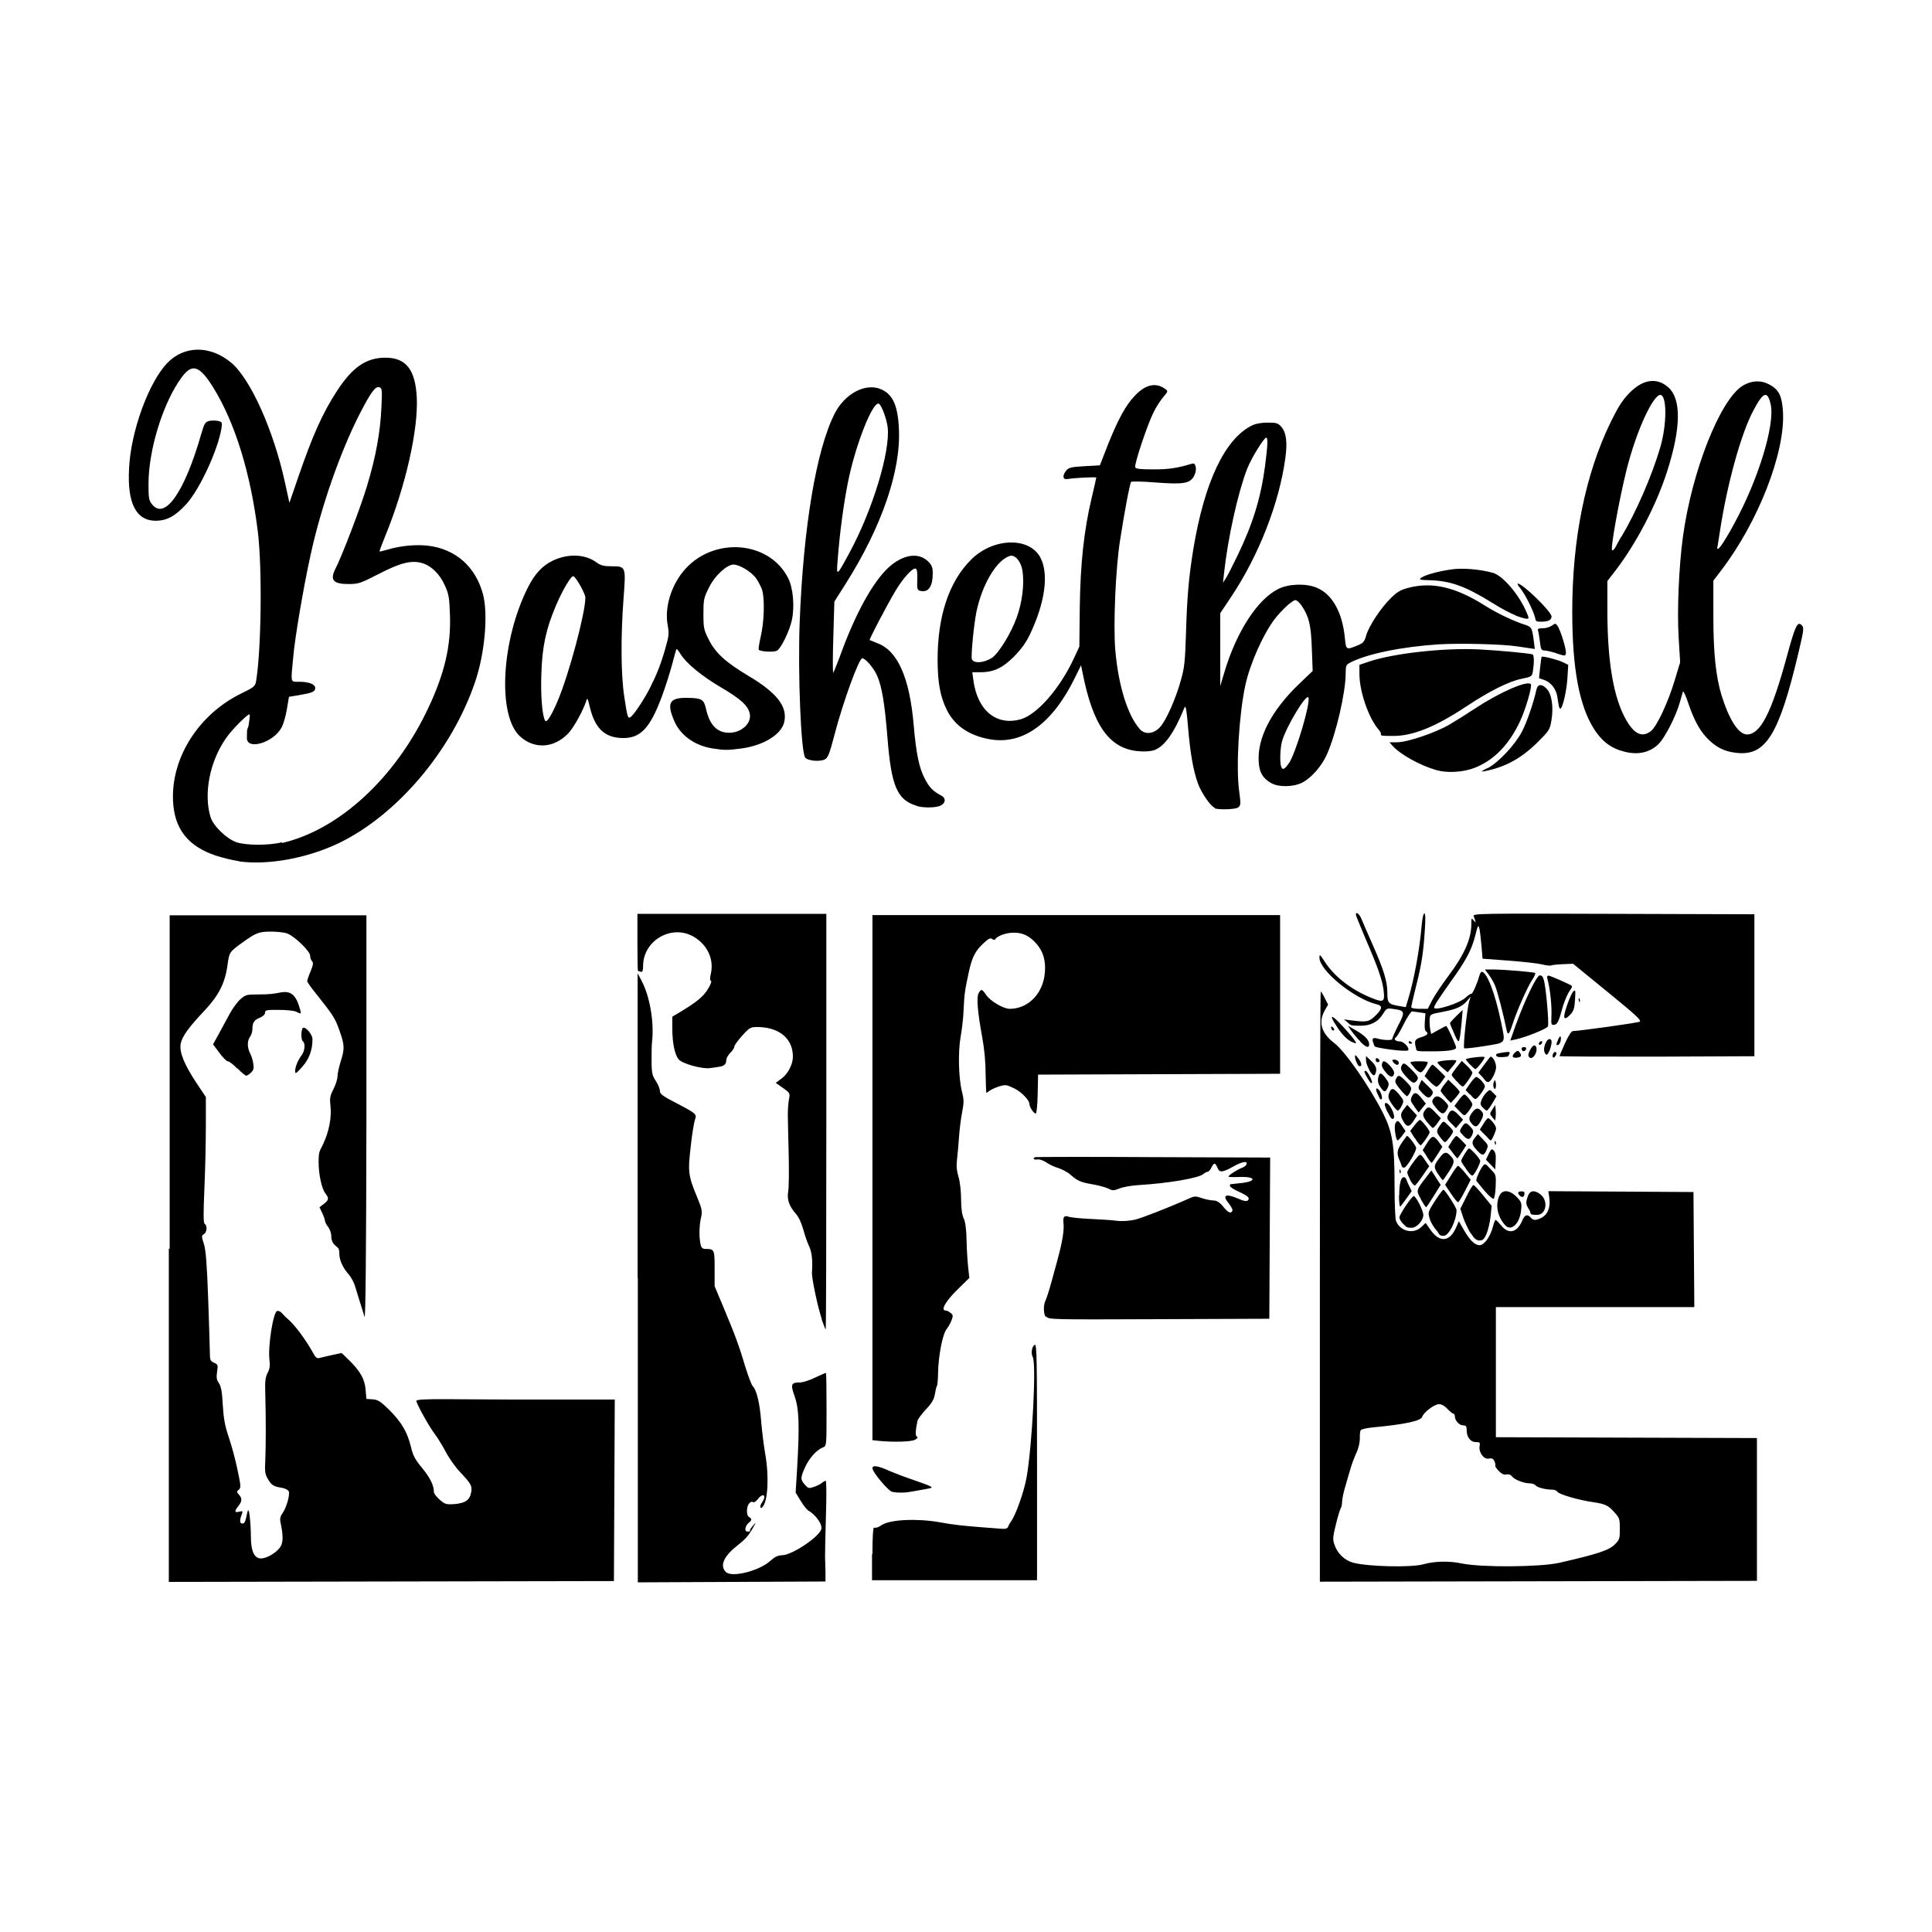 <svg width="1500" height="1500" viewBox="0 0 1500 1500" xmlns="http://www.w3.org/2000/svg">
  <!-- Original SVG transformiert und zentriert -->
  <svg x="100.0" y="271.474" width="1300" height="957.052" viewBox="0 0 791.49 582.69">
    /2000/svg" viewBox="0 0 791.49 582.69">
  <path id="path692" d="M19.32,424.89v-157.5h93v96.2c-.1,64.2-.4,95.3-.9,93.6-.4-1.4-1.4-4.7-2.2-7.1-.8-2.5-1.8-5.9-2.3-7.5s-1.8-4.2-3.1-5.6c-2.7-3.1-4.3-6.7-4.3-9.6s-.7-2.8-1.9-3.9c-1.3-1.2-1.9-2.6-1.9-4.3s-.7-3.4-1.5-4.5c-.8-1-1.5-2.4-1.5-2.9s-.6-2.2-1.3-3.7l-1.3-2.7,2.1-1.6c2.4-1.9,2.5-2.7.6-5.1-1.6-2.1-3.1-8.8-3.1-14.6s.7-5.3,2.2-8.7c2.8-6,4-12.5,3.4-18-.4-3.6-.2-4.7,1.4-7.8,1-2,1.9-4.6,1.9-5.9s.7-4.5,1.5-7.1c2-6.2,1.9-7.9-.6-14.9-2-5.7-3-7.2-11.2-17.5-2.2-2.7-4-5.3-4-5.7s.7-2.5,1.6-4.6c1.2-2.9,1.4-4.1.7-4.8-.5-.5-.9-1.7-.9-2.6,0-2.1-7.2-9.1-10.8-10.5-1.3-.5-4.7-.9-7.6-.9-5.6,0-7.1.5-13.1,4.8-6.8,4.9-6.7,4.8-7.6,11.2-1.1,8.2-4.1,14.2-10.8,21.3-7.5,7.9-10.7,12.4-11.3,15.7-.7,4,1.7,9.8,7.3,18.3l4.6,6.9v13.9c0,7.6-.3,21-.7,29.7-.5,11.8-.5,16,.2,16.4,1.3.8,1,4-.4,4.8-1.2.7-1.2,1,0,4.7.9,3,1.4,9.4,2,25.8.4,12,.8,23.5.8,25.6,0,3.4.2,3.9,2,4.7,1.8.8,1.9,1.1,1.4,4.3-.4,2.7-.2,3.8.9,5.4,1,1.5,1.5,4.1,1.8,10.3.4,6.4,1,9.9,2.9,15.4,1.3,3.9,3.2,10.8,4.1,15.4,1.6,7.4,1.6,8.3.6,9.2-1.1.8-1.1,1.1,0,2.3,1.6,1.8,1.6,3.1-.2,5.4-2,2.5-1.9,3.3.4,2.7,1.7-.4,1.8-.3,1.1,1.5-1,2.7-.9,4.1.3,4.1s1.4-.6,2.4-5.2q.6-2.6,1.1,1.5c.3,2.3.6,6.9.6,10.2,0,6.6,1.7,10,4.7,10s7.1-2.7,8.9-5c1.7-2.1,1.8-5.4.4-12-.4-1.8-.1-2.9,1-4.5,1.8-2.5,3.5-8.5,2.9-10.2-.3-.7-1.7-1.4-3.3-1.7-3.9-.6-4.9-1.2-6.6-4.2-1.3-2.1-1.5-3.6-1.2-8.9.3-7.2.3-20,0-31.1-.2-6,0-8,1.1-10.1,1-1.9,1.2-3.5.9-5.8-.9-6.6,1.8-23.5,3.7-23.5s2.3,1.6,4.6,3.5c3.7,3.1,8.9,10.2,12.5,16.7,1.1,2,1.7,2.4,3,2,.9-.2,3.6-.9,6-1.4l4.3-.9,3.1,3c5.5,5.3,7.8,9.2,8.2,14.2l.4,4.5,3,.2c2.5.2,3.7,1,7.7,4.9,5.8,5.7,8.7,10.7,10.3,17.4,1,4.2,1.9,6,5.3,10.1,3.7,4.5,5.6,8.2,5.6,11.4,0,.7,1.2,2.3,2.7,3.6,2.5,2.2,3.1,2.4,7.1,2.1,5-.4,7.2-1.9,7.8-5.5.6-3,0-4.1-5.2-9.6-2.3-2.4-5.3-6.7-6.8-9.6-1.5-2.8-3.9-6.8-5.4-8.7-2.5-3.3-8.5-14.1-8.5-15.4s21.1-.6,46.9-.6h46.9l-.2,42.9-.2,42.9-105.2.2-105.2.2v-157.5l.4-.1ZM240.52,438.59v-143.8l1.8,3.4c4,7.5,6.1,19.8,5,29.2-.2,1.4-.2,5.5-.2,9.1,0,5.5.4,6.8,2,9.2,1,1.5,1.9,3.6,1.9,4.6,0,1.5,1.1,2.4,7.3,5.6,10,5.2,10.3,5.5,9.3,8.1-.4,1.2-1.4,6.9-2,12.7-1.4,12-1.2,13.7,3.1,24.1,2.3,5.5,2.4,6.5,1.8,9.4-.9,3.7-1,9.1-.3,12.5.3,1.7.9,2.3,2.1,2.4,4.5,0,4.6.1,4.6,9.2v8.4l4.4,10.5c5.4,12.9,7.3,18.1,10.2,27.9,1.3,4.2,2.8,8.1,3.3,8.7,1.9,1.9,3.4,7.8,4.1,16.8.4,4.9,1.3,11.8,1.9,15.3,1.9,10.6,1.3,22.3-1.2,25.1-1.2,1.4-1.5-.3-.4-1.9,2.5-3.5.7-5.1-1.9-1.7-.8,1-1.8,1.7-2.2,1.4-1.3-.8-2.9,1.3-2.9,3.9s.5,2.8,1.4,3.4q1.4.9-.4,2.3c-2,1.6-2.4,4.3-.7,4.3s1.1-.3,1.1-.6.7-1.4,1.6-2.4c1.4-1.7,1.4-1.6-.1,1.1-2.3,4-3.4,5.3-7.8,8.8-6.2,4.9-8,9.3-5.1,12.2,2.8,2.8,15.9-.5,21.2-5.4,2-1.8,3.5-2.5,5.3-2.5,4.9,0,18.7-9.4,18.7-12.8s-4.4-7.4-6-8.2c-.8-.4-2.5-2.5-3.8-4.7l-2.4-3.9.7-11.6c1.2-20.2.9-28.1-1.2-34-2-5.7-1.7-6.5,2.7-6.5,1.2,0,4.4-1,7-2.3,2.6-1.2,4.9-2.2,5.1-2.2s.3,7.8.3,17.3c0,17.2,0,17.3-1.7,17.9-3,1.2-6.5,5.1-8.4,9.3-2.3,5.1-2.3,5.9-.2,8.3,1.6,1.8,1.9,1.9,4.3,1.1,1.4-.5,3.2-1.3,3.8-1.9.7-.6,1.4-1,1.8-1s.4,7.7.1,17.1c-.3,9.4-.4,17.9-.4,18.9s.1,4.1.2,6.7v4.9l-44.3.2-44.4.2v-143.8l-.1-.3ZM563.02,442.89c0-76.7.2-139.5.4-139.5s1.1,1.4,1.9,3.1l1.6,3.1-1.6,2.8c-3.1,5.5-1.6,10.7,4.4,15.3,5.3,4,16.7,20.5,23.1,33.1,4.5,9,5.5,15,5.5,33.7,0,8.7.3,16.5.7,17.4,1.9,4.9,8.3,6.4,12,2.8l2-1.9,2.3,3.3c4.4,6.3,9.3,5.7,12.3-1.6l1.1-2.5,2.3,4c2.9,5.1,5.5,7.6,7.8,7.3,2.1-.3,4.9-4.3,6-8.7.4-1.8,1-3.2,1.3-3.2s1.4,1.2,2.6,2.6c3.5,4.4,7.6,3.4,10-2.4,1.1-2.7,2.5-3.1,4-1.3,1.2,1.4,2.5,1.4,5.2,0,2.8-1.5,4.1-4.8,3.6-9.1l-.5-3.4,34.3.2,34.3.2.2,27.2.2,27.2h-93.8v61.5l61.7.2,61.7.2v67.5l-103.3.2-103.3.2v-139.5h0ZM612.22,574.09c4.9-1.4,12-1.6,18-.3,9.4,1.9,36.8,1.7,45.8-.3,18-4.1,23.6-5.9,26.4-8.7,2.3-2.3,2.4-2.8,2.4-7.4s-.2-5.2-2.4-7.6c-3.1-3.5-4.3-4.1-10.2-5-6.6-.9-16.2-3.7-16.9-4.9-.3-.5-1.3-1-2.2-1-3.3,0-7.3-1-8.1-2-.5-.6-1.7-1-2.8-1-2.8,0-7.1-1.7-8.3-3.2-.7-.9-1.6-1.2-2.7-1-1.2.3-2.2-.2-3.7-1.7-1.1-1.2-1.8-2.3-1.6-2.5s0-1.2-.4-2.1c-.6-1.2-1.3-1.5-2.6-1.2-2.3.6-4.9-2.9-4.4-5.8.3-1.8.2-2-1.9-2s-4.2-2-4.2-5.6c0-1.8-.3-2.3-1.7-2.3-1.8,0-3.9-2.3-3.9-4.3,0-.7-.4-1.3-.8-1.3s-1.6-1-2.7-2.2c-1.3-1.4-2.7-2.2-4-2.2-2.2,0-7.2,3.8-7.9,5.9-.6,2-7.9,3.6-23.7,5.1-2.7.3-5.1.8-5.4,1.3-.3.5-.5,2.2-.4,3.9,0,1.8-.6,4.5-1.5,6.5-.9,1.9-2.1,5-2.7,7-.6,2-1.8,6-2.6,8.9-.9,2.9-1.6,6.3-1.6,7.5s-.3,2.6-.6,3-1.4,3.8-2.3,7.6c-1.5,6-1.6,7.3-.7,9.7,1.4,4.2,4.8,7.4,8.8,8.5,7,1.9,27.7,2.4,33.5.7h0ZM351.52,569.29c0-7.8.3-12.4.7-12.4,1.6,0,1.9-.1,3.7-1.3,4-2.6,16.6-3.2,27.4-1.3,6.5,1.2,10.5,1.6,19.1,2.3,3.1.2,7.2.6,9.2.7,2.9.3,3.7,0,4.1-1,.2-.7.9-1.8,1.3-2.4,2.2-2.8,6.3-14.5,7.4-21,2.7-15.9,4.6-53.5,2.9-56.6-1-1.9-.4-5.4,1-5.9.9-.3,1,8,1,55.4v55.9h-78v-12.4h.2ZM360.82,539.89c-1.8-.4-9.3-9.3-9.3-11.1s3.1-1,8.2,1.3c1.9.8,6.7,2.7,10.9,4.1,10,3.5,10.4,3.7,6.7,4.3-1.6.3-4.6.8-6.6,1.2-3.6.7-7,.8-10,.2h.1ZM354.32,515.79l-2.8-.3v-248.2h192.7v75l-57.2.2-57.2.2-.2,9.2c-.1,5.1-.5,9.2-.9,9.2-1,0-3-3.1-3-4.6s-3.4-5.5-7.4-7.4c-3.5-1.7-4-1.7-7-.8-1.8.6-3.7,1.5-4.4,2-.7.5-1.3,1-1.5,1s-.3-4-.4-8.8c0-5.6-.6-12-1.6-17.4-2.2-12-2.8-18.9-1.7-20.9,1.2-2.2,1.6-2,3.6.9s8.1,6.5,11.1,6.5c8.7,0,15.8-7.2,16.6-17.1.5-5.7-.8-10.1-4.1-13.8-3.2-3.6-6.4-5.1-10.5-5.1s-7.9,1.7-8.8,3c-.3.6-.8.5-1.5,0-.8-.7-1.7-.2-4.1,2-3.8,3.5-5.4,6.5-6.9,13.4-1.8,8.2-2.2,10.7-2.5,17.9-.1,3.7-.8,9.4-1.4,12.8-1.3,7.2-1,19.6.6,26,1,3.9,1,5.1,0,10.3-.6,3.2-1.2,8.3-1.4,11.4-.2,3.1-.6,7.6-.9,10.1-.4,3.2-.2,5.6.7,8.6.7,2.4,1.2,6.8,1.2,10.6s.4,7.3,1.2,8.9c.8,1.6,1.3,5,1.4,10.8.1,4.6.5,10.4.8,12.9l.5,4.5-5,4.9c-6.2,6-8.8,10.5-6.2,10.5.5,0,1.6.5,2.3,1.1,1.2.9,1.3,1.4.5,3.5-.5,1.3-1.5,3.1-2.2,4-2,2.2-4.1,12.9-4.2,21.4,0,2.7-.3,5.2-.5,5.6-.3.4-.7,2.2-1,4-.4,2.4-1.4,4.2-4.2,7.1-2,2.2-3.8,4.6-4,5.4-1,4.9-1.1,7.1-.3,7.5.6.4.3.9-.9,1.5-1.7,1-10.6,1.2-17.4.5h.1ZM327.62,458.39c-2-5.9-4.9-19.8-4.7-22.3.4-5.2,0-9.7-1.4-12.4-.8-1.7-2-5.2-2.7-7.8-.8-2.9-2.1-5.8-3.4-7.3-3.3-3.7-4.4-6.9-3.7-10.8.3-1.8.4-9.9.2-17.9-.2-8-.4-16.3-.4-18.4s.2-5.2.5-6.9c.6-3.1.6-3.2-2.8-5.6l-3.4-2.4,2.8-2.1c3-2.2,5.3-6.7,5.3-10.3,0-8.4-6.2-13.7-16.2-14-3.9,0-4,0-7.7,4-2.1,2.3-3.8,4.7-3.8,5.3s-.9,2-1.9,2.9c-1,1-1.9,2.5-1.9,3.5,0,1.8-1,2.8-3.4,3.1-.8.1-2.7.4-4.1.6-3.9.6-13.5-2.1-15.1-4.2-1.8-2.4-2.9-7.8-2.9-14.5v-5.6l3.4-2c8-4.8,11.3-7.5,13.4-11,1.3-2.1,1.9-3.8,1.5-3.9-.6-.2-.6-1.4,0-3.8,1.3-6.6-1.7-13.1-7.9-16.9-10.2-6.3-23.9,1.2-24.2,13.2,0,2.6-.3,3.5-1.1,3.2-.5-.2-1.1-.4-1.3-.4s-.3-6.1-.3-13.5v-13.5h89.3v98.2c0,54-.1,98.2-.3,98.2s-1-2.1-1.9-4.7h.1ZM433.32,457.19c-1-1.9-1-5.7,0-7.7.4-.8,1.6-4.4,2.6-8s2.3-8.4,2.9-10.6c2.6-9.5,3.4-14.8,3-18.2q-.5-3.9,2.2-2.9c1,.4,5.6.9,10.4,1.1,4.7.2,10.5.6,12.8.9,2.5.3,5.9,0,8.3-.5,3.3-.8,15.2-5.4,26-10.2,2.2-1,2.9-1,5.8,0,1.8.6,4.3,1.1,5.5,1.1s2.8.7,4.6,3c2.3,2.9,3.7,3.4,4.3,1.7.1-.4-.6-1.8-1.6-3.1-3.5-4.2-1.8-5.1,4.5-2.4,2.4,1.1,3.8,1.3,4.3.8,1.2-1.2.2-2.1-4.3-4.2-2.3-1-4.1-2.2-4.1-2.7s0-.8.2-.8c.1,0,2.2-.2,4.7-.5,8.2-.8,7.4-3.3-.9-2.9-2.6.1-4.7,0-4.7-.2,0-.7,4.5-3.5,6.5-4.2.9-.3,1.8-1,2-1.6.7-1.8-2.2-1.3-6.5,1.2-4.9,2.7-6.3,2.8-7.2.4-.4-1-1-1.9-1.4-1.9s-1,.8-1.5,1.9c-.5,1-1.3,1.9-1.7,1.9s-1.4.5-2.1,1.1c-2.1,1.9-16.7,4.4-30.5,5.2-3.3.2-7.4.9-9.1,1.6-2.7,1.1-3.3,1.1-5.2.1-1.2-.6-4.5-1.5-7.3-2-5.8-1-7.3-1.6-10.7-4.6-1.3-1.2-3.9-2.5-5.6-3.1-1.8-.5-4.4-1.7-5.8-2.7-1.5-1-3.3-1.6-4.3-1.4-1.6.3-2.4-.6-.9-1.1.4-.1,25.6-.2,55.9,0l55.1.2-.2,38.1-.2,38.1-52.3.2c-51.1.2-52.3.2-53.1-1.3h0l-.4.2ZM634.22,417.59c-1.2-2-2.8-5.3-3.5-7.5l-1.3-4,2.8-5.6c1.5-3.1,3-5.6,3.4-5.6s2.4,2.2,4.6,4.9l4,4.9-.5,5c-.3,2.8-1.2,6.5-1.9,8.2-1.1,2.6-1.8,3.2-3.3,3.2s-2.5-.8-4.2-3.5h-.1ZM618.22,416.39c-1.3-1.4-2.8-3.9-3.3-5.6-.9-3-.8-3.2,2.5-8.4,1.9-2.9,3.7-5.3,4-5.3.7,0,6.2,8.5,6.2,9.6,0,5-3.6,12.2-6.1,12.2s-2-1.1-3.3-2.5h0ZM602.42,413.29c-1-1-1.8-2.4-1.8-3.1,0-1.4,5.9-10.1,6.8-10.1s4.5,6.7,4.5,9-2.9,6-5.6,6-2.8-.8-3.8-1.8h-.1ZM650.62,413.89c-3.6-4-4.7-9.3-2.9-13.6,1.4-3.4,4.8-3.3,8.3.2,2.3,2.4,2.5,2.9,2.1,6.4-.6,6.3-4.7,10.1-7.5,7h0ZM662.02,406.69c-1.7-2.8-1.8-3.3-.7-6.5,1-2.9,3.3-3.1,6.2-.7,3.6,3.1,2.4,9.5-1.8,9.5s-2.6-.6-3.7-2.4h0v.1ZM600.52,399.89c0-5.5.8-8.7,2.1-8.7s1.3,1.5,2.2,3.3l1.6,3.3-2.3,3.2c-1.3,1.8-2.6,3.6-3,4s-.7-1.8-.7-5.1h.1ZM610.82,401.59c-2.4-4.2-2.4-4.1,2.7-10.7l2.2-2.9,2.2,3.4,2.2,3.4-3.3,5.3c-1.8,2.9-3.4,5.3-3.6,5.3s-1.3-1.7-2.5-3.8h.1ZM625.02,398.99l-2.8-4.2,2.8-4.5c1.5-2.5,3-4.5,3.3-4.5s1.8,1.5,3.3,3.3l2.7,3.3-2.7,5.3c-1.5,2.9-2.9,5.3-3.3,5.3s-1.9-1.9-3.4-4.2h0l.1.2ZM640.92,397.69c-1.8-2.2-3.6-4.3-3.9-4.8-.5-.9,2.9-7.8,3.9-7.8s1.6,1.1,3,2.5c2.4,2.4,2.4,2.7,2.2,8-.1,3.1-.6,5.6-1,5.8-.5.1-2.3-1.5-4.2-3.7h0ZM657.62,399.99c-1.3-1.3-1.1-2.1.6-2.1s1.5.5,1.5,1.1c0,1.5-1.1,2-2.1,1h0ZM605.82,392.69c-.8-1.6-1.5-3.3-1.5-3.8,0-1.1,5.2-8.3,6-8.3s1.5,1.2,2.5,2.7l1.9,2.7-3,4.3c-1.6,2.4-3.3,4.5-3.7,4.8-.4.2-1.4-.9-2.3-2.5h0l.1.1ZM618.82,389.59c-2.2-3.3-2.1-4,1.6-8.6q1.8-2.2,3.4-.8c3.1,2.8,3.2,3.7.3,8.2-1.5,2.3-2.8,4.2-3,4.2s-1.2-1.4-2.3-3h0ZM632.12,387.19c-1.3-1.7-2.3-3.4-2.3-3.7,0-.9,3.1-5.9,3.7-5.9.9,0,5.3,4.9,5.3,5.9,0,1.4-2.9,6.9-3.7,6.9s-1.7-1.4-3-3.1v-.1ZM600.62,388.39c0-.9.2-1.1.5-.5.2.5.2,1.2,0,1.4-.2.2-.4-.2-.4-1h0l-.1.1ZM643.72,385.19l-2.2-2.3,1.3-2.7c1.2-2.4,1.4-2.6,2.4-1.6.8.8,1.1,2.3.9,5l-.2,3.9-2.2-2.3ZM601.02,383.99c-2.1-4.5-1.8-6,3.1-12.3.4-.5,3.8,3.8,4.4,5.5.4,1.3-4.4,9.5-5.7,9.5s-1.1-1.2-1.8-2.7ZM613.62,381.39l-2-3,1.6-2.6c2.8-4.5,3.4-4.6,5.7-1.7l2,2.7-2.4,3.8c-1.3,2.1-2.5,3.8-2.7,3.8s-1.2-1.3-2.3-3h.1ZM625.72,379.49l-2-2.6,1.6-2.6c.9-1.4,1.9-2.6,2.2-2.6s1.5,1,2.6,2.2l2.1,2.2-2,3.1c-1.1,1.7-2.1,3.1-2.2,3.1s-1.1-1.2-2.2-2.6h0l-.1-.2ZM637.12,378.29c-2.4-2.7-2.5-3.7-.7-5.9l1.3-1.6,2.5,2.6c2.4,2.5,2.5,2.8,1.6,4.9-1.2,2.9-2.2,2.9-4.7,0h0ZM607.82,372.69l-2.1-3.4,2-2.6c1.1-1.4,2.3-2.6,2.6-2.6.7,0,4.6,4.9,4.6,5.8s-3.7,6.2-4.3,6.2c-.3,0-1.5-1.5-2.7-3.4h-.1ZM645.62,374.89c0-.9.2-1.1.5-.5.2.5.2,1.2,0,1.4-.2.2-.4-.2-.4-1h0l-.1.1ZM619.82,372.19c-1.9-2.5-1.9-3,.5-6.2,1.1-1.5,1.2-1.5,3.4.7,1.3,1.2,2.3,2.5,2.3,2.8,0,.9-3.2,5.1-3.8,5.1s-1.4-1.1-2.4-2.4h0ZM598.62,370.09c-.4-2.6-.2-4.1.4-4.9.8-1,1.2-.7,2.7,1.5l1.8,2.7-1.6,2.2c-.9,1.2-1.9,2.2-2.2,2.2s-.9-1.7-1.1-3.8h0v.1ZM641.12,371.29l-2.5-2.6,1.7-2.7c.9-1.5,1.9-2.7,2.2-2.7,1,0,3.8,3.5,3.8,4.8s-2,5.7-2.5,5.7-1.3-1.2-2.7-2.6v.1ZM630.62,371.29c-1.7-1.8-1.7-1.9-.5-3.8,1.5-2.3,2-2.4,4.1-.1,1.4,1.5,1.5,2,.8,3.8-1.1,2.5-2.2,2.5-4.4.1h0ZM613.82,365.29c-2.3-2.9-2.5-3.9-1-5.9,1.4-1.8,2.1-1.7,4.9,1.3l2.5,2.6-1.6,2.3c-.9,1.3-1.9,2.3-2.2,2.3s-1.4-1.2-2.6-2.6h0ZM625.02,365.69c-1.9-2-2.1-2.5-1.3-4.2,1.1-2.5,2.4-2.4,4.9.3l2.1,2.2-1.7,2-1.7,2-2.2-2.3h-.1ZM602.62,364.99c-1.7-2.8-1.6-3.8.2-6.1l1.5-1.9,2.3,2.5,2.3,2.5-1.5,2.4c-2,3.1-3.2,3.3-4.8.6ZM634.82,365.79c-1.7-1.8-1.5-3.1.6-5.7q1.8-2.2,3.3-.8c1.9,1.7,1.9,2.6.2,5.6-1.5,2.7-2.5,2.9-4.2.9h.1ZM595.02,360.49c-1.2-2.5-1.6-4-1.1-4.3,1.6-1,5.2,5.9,3.9,7.3-.6.6-1.4-.3-2.7-3h-.1ZM644.52,362.79c-1.3-1.5-1.3-1.6,0-3.6l1.4-2.1.2,2.1c.1,1.1.1,2.8,0,3.6l-.2,1.6-1.4-1.5v-.1ZM628.72,359.69l-2.1-2.2,2-2.7c1.1-1.5,2.3-2.7,2.7-2.7.8,0,3.8,3.7,3.8,4.7s-3,5.1-3.7,5.1-1.5-1-2.7-2.2h0ZM617.92,358.39c-1.9-2.3-2.1-3-1.4-4.1,1.2-2,2.9-1.7,5.4.8,2,2.1,2.1,2.4,1.1,4.1-1.4,2.6-2.5,2.4-5.1-.8ZM607.72,357.79c-1.8-2.4-2-3-1.3-4.6,1.1-2.5,2.4-2.3,4.7.7l2,2.5-1.7,2.1-1.7,2.1-2.1-2.8h.1ZM597.02,356.59c-1.6-2.5-1.9-3.4-1.3-5,1-2.9,2.1-2.8,4.8.5,2.3,2.9,2.3,3.1,1.2,5.3-.6,1.3-1.5,2.3-1.9,2.3s-1.6-1.4-2.7-3h0l-.1-.1ZM639.92,358.19c-1.1-1.3-1.2-1.8-.4-3.7.5-1.2,1.6-2.8,2.4-3.5,1.4-1.3,1.5-1.3,3,.3l1.6,1.6-2,3.4c-1.1,1.9-2.3,3.4-2.6,3.4s-1.2-.7-1.9-1.5h-.1ZM622.52,353.49c-1.3-1.4-2.4-2.8-2.4-3.2s.8-1.7,1.8-3l1.8-2.2,2.7,2.6c1.5,1.4,2.7,2.9,2.7,3.2s-.9,1.6-2.1,2.9l-2.1,2.3-2.4-2.5v-.1ZM590.42,352.09c-1.4-2.7-.8-3.9.8-1.8,1,1.4,1.6,4.1.8,4.1s-.9-1-1.6-2.3h0ZM634.02,352.19l-2.1-2.2,2.1-3.1c1.2-1.7,2.5-3.1,2.9-3.1,1.1,0,4.1,3.2,4.1,4.4s-3.5,6-4.4,6-1.5-1-2.6-2.2h0v.2ZM611.42,351.39c-1.9-2-2.1-2.4-1.2-4.2l.9-2,2.9,2.8c2.5,2.4,2.8,3,2,4.2-1.2,1.9-2.1,1.8-4.6-.8h0ZM600.92,349.59c-2.3-2.8-2.6-3.6-1.9-4.9,1.1-2.1,1.5-2,4.8,1.3,2.6,2.7,2.7,3,1.9,4.9-.5,1.1-1.2,2-1.5,2s-1.8-1.5-3.3-3.3ZM591.62,348.59c-1-1.4-1.3-2.8-1.1-4.1.6-3,1.3-3.1,3.5-.2,1.7,2.2,1.8,2.8,1.1,4.5-1.1,2.4-1.7,2.4-3.5-.2h0ZM645.22,348.89c-.3-.7-.3-1.9,0-2.6.5-1.3.6-1.3.9,0,.2.7.2,1.9,0,2.6q-.3,1.2-.9,0ZM614.92,345.89l-2.4-2.5,1.6-2.7c.9-1.5,1.8-2.7,2.1-2.7s1.8,1.3,3.3,2.8l2.8,2.8-1.7,2.4c-.9,1.3-2,2.4-2.5,2.4-.4,0-1.9-1.1-3.2-2.5h0ZM627.72,345.89c-1.3-1.4-2.4-2.7-2.4-3.1s1.1-1.9,2.4-3.6l2.4-3,2.5,2.4c1.4,1.3,2.5,2.8,2.5,3.2,0,1-3.8,6.5-4.5,6.5s-1.6-1.1-2.9-2.5h0v.1ZM585.62,344.49c-1.6-2.7-1.9-3.6-1-3.6s3.5,5.2,3,5.7-1.1-.7-2-2.1ZM604.02,343.89c-2.9-3.2-3.2-4.2-2-6,.6-.9,1.4-.5,4.3,2.4,2.9,2.9,3.4,3.8,2.8,4.8-1.3,2.1-2.2,1.9-5.1-1.2h0ZM640.02,343.99l-2.1-2.2,2.8-3.8c1.5-2.1,2.9-3.8,3-3.8,1.1,0,2.6,2.8,2.6,5s-2.4,7-3.7,7-1.5-1-2.6-2.2h0ZM594.22,341.59c-2.1-2.4-2.3-3.5-1.4-5,.8-1.3,5.6,3.7,5.3,5.5-.4,2.2-1.8,2-3.9-.4v-.1ZM51.22,339.79c-1.8-1.9-3.8-3.4-4.4-3.4s-2.4-1.8-4-4l-3-4,2.7-4.9c1.5-2.7,3.8-7,5.2-9.6s3.7-5.7,5.1-6.9c2.4-2.1,3-2.2,8.5-2.2s7.6-.4,9.7-.8c5.5-1.2,7.9.7,9.9,7.7.7,2.4.5,2.5-1.7,1.3-.9-.5-4.6-.9-8.2-.9-5.9,0-6.6,0-6.6,1.3,0,.8-1,1.8-2.5,2.4-2.7,1.1-3.5,2.3-3.5,5.5,0,1.1-.5,2.7-1.1,3.5-1.4,1.8-1.4,5.1,0,7.8.6,1.1,1.3,3.3,1.5,4.8.4,2.2.2,3.1-1,4.3-.8.8-1.9,1.5-2.3,1.5s-2.3-1.5-4.1-3.4h-.2ZM586.42,340.49c-.9-1.5-1.6-3.6-1.6-4.6v-2l1.9,1.8c2.6,2.4,3.3,3.9,2.8,5.8-.6,2.3-1.4,2-3.2-1h.1ZM78.62,341.09c0-2,1.3-5.2,3.1-7.6,1.5-1.9,1.8-5.7.6-6.5-.8-.5-1-4.1-.3-6s4.8,2.3,4.8,5c0,5.2-1.6,9.4-4.9,13.1-2.8,3.1-3.3,3.4-3.3,2h0ZM607.82,339.49c-1.1-1.2-2-2.3-2-2.6s1.9-.5,4.1-.5,4.1.2,4.1.4c0,1.2-2.4,4.8-3.3,4.8s-1.9-.9-3-2.1h.1ZM620.82,339.39c-1.4-1.2-2.4-2.4-2.2-2.6.7-.7,9-1.4,8.9-.7,0,.4-.9,1.8-2.1,3.1l-2,2.4-2.6-2.2h0ZM634.02,337.99c-1.1-1.2-2-2.3-2-2.5,0-.6,8.3-1.6,8.8-1.1s-3.6,5.7-4.3,5.7c-.2,0-1.3-.9-2.4-2.1h-.1ZM580.52,337.09c-.5-.8-.9-2.1-.9-2.8,0-1.1.3-1,1.5.6,1.5,1.9,2,3.8.9,3.8s-1-.7-1.5-1.5h0v-.1ZM597.92,337.09q-1.3-1.5.2-1.5c1.5,0,2.9,1.3,1.9,2.3-.4.4-1.2.1-2.1-.8h0ZM589.62,336.29c-.7-1.2.3-1.9,1.2-.9.5.5.6,1,0,1.3-.4.3-1,.1-1.3-.3h0l.1-.1ZM646.52,333.89c-.6-.9-.1-1.2,3.4-1.7,2.7-.4,3.1-.3,2.7.7-.3.7-.7,1.3-1,1.3-2.8.4-4.8.3-5.1-.3h0ZM654.22,334.19c-.2-.4.2-1.2,1-1.9,1.2-1.1,1.5-1.1,2.3,0,.5.6.7,1.4.5,1.7-.8.8-3.3,1-3.8.3h0v-.1ZM661.62,333.79c-.4-1.1,1.7-4.9,2.7-4.9s1.6,1.7.7,3.8c-1,2.3-2.8,2.9-3.4,1.1h0ZM673.12,334.39c-.5-.9.7-3,1.4-2.3s.2,1.1-.2,1.8c-.4.7-.9,1-1.1.6h0l-.1-.1ZM676.32,333.99c0-.3,1.2-3.1,2.6-6.2,1.7-3.7,3-5.7,3.8-5.7,2.6,0,30.1-3.8,31.4-4.4,1.2-.5-1.4-2.9-15-14l-16.4-13.4-4.9.2c-2.7.1-5.2.4-5.5.6s-2.3,0-4.3-.5-9.2-1.3-15.9-1.8l-12.2-.9-.5-6c-.3-3.3-.7-7-1-8.2-.5-2-.7-1.7-1.9,3.1-1.8,7-4.2,11.6-11.6,21.9-5.8,8.2-7.9,11.4-7.9,12.3,0,1.8,12-2,14.9-4.7,1.3-1.2,2.5-2,2.7-1.8.4.4,2.9-5.1,3.7-8.3.3-1.1.8-2.1,1.2-2.1,2.4,0,6.3,10.1,9,23.1,2.3,11.3,3,10.2-7.6,12-5.1.8-9.4,1.3-9.7,1-.6-.6,1.4-19,2.4-22.2l.7-2.2-1.7,2c-2.3,2.8-5.4,4.1-11.9,5.3-5.3,1-5.6,1.1-5.8,3.2-.1,1.2,0,3.3.2,4.7l.5,2.5,3.4-1.9c1.9-1.1,3.6-1.9,3.7-1.9.5,0,4.7,9.2,4.7,10.2,0,1.2-3.7,1.8-11.6,1.8s-7,0-7.4-1.7c-.9-3.3-.5-4.1,2.5-5s3.7-1.8,2.2-2.8c-.5-.3-.7-2-.5-4.5l.3-4-2.7-.4c-1.5-.2-3.1-.4-3.6-.5-.5,0-2.3,2.7-3.9,5.9s-3.3,6.2-3.8,6.4c-1.2.8-.1,1.9,1.9,1.9s4.8,3.3,3.9,4.2-15.1-1.1-15.7-1.8c-.3-.3-.7-1.4-1-2.5q-.5-2,2-1.3c3,.9,7.5,1,7.2.2,0-.3,1.2-3.2,2.8-6.3,3.4-6.5,3.2-7.1-2-7.8-3.3-.5-3.5-.4-5.1,2.2-2.4,3.9-5.8,5.7-10.8,5.7s-4.6-.4-5.9-1.5l-1.8-1.5,3.8.5c7,.9,8.2.6,11.2-2.4,3.2-3.2,3.3-4.5.6-5.2-10.8-2.6-27.2-16-27.2-22.1,0-1.7.2-1.6,2.3,1.6,4.5,7.2,12.6,13.5,22.2,17.4,5.9,2.4,6.5,2,5.8-3.7-.6-4.7-2.6-10.6-8.5-24.2-2.5-5.9-4.6-11.1-4.6-11.4,0-1.7,1.7-.4,2.7,2.1.6,1.5,3,7,5.3,12.2,5.3,12,6.9,17.3,6.9,22.7,0,4.8.5,5.3,5.7,6.2l3,.5,1.2-4c2.7-8.8,5.4-23.5,6.3-34.5.3-3.2.8-5.8,1.3-5.8s.6,2.7.2,8.1c-.7,10.6-1.5,16-4.2,26.6-1.2,4.8-2.2,9.1-2.2,9.6s1.8.8,3.9.8h3.9l2.1-4.1c1.2-2.3,4.5-7.2,7.4-11.1,7.7-10.2,11.1-17.8,11.1-24.9,0-2.9,0-3,1.2-1.6,1.1,1.4,1.1,1-.1-2.1-.5-1.3,2.8-1.3,66.1-1.1l66.6.2v67.1l-46.3.2c-25.5,0-46.3,0-46.3-.3h0l.5.1ZM669.12,331.79c-.6-1.9,1-5.9,2.4-5.9s1.3,1.9.2,5.1c-1,2.7-1.9,3-2.6.8h0ZM658.82,331.39c-.8-.8-.5-1.7.6-1.7s1.1.3,1.1.7c0,.9-1.2,1.6-1.8,1h.1ZM582.12,326.99c-1.4-1.4-3.3-3.7-4.2-5l-1.7-2.4,3.7,2.1c4.3,2.5,6.4,4.6,6.4,6.6s-1.4,1.7-4.2-1.2v-.1ZM666.52,328.19c0-.4.3-1,.8-1.2.4-.3.8-.1.8.3s-.3,1-.8,1.2c-.4.3-.8.1-.8-.3ZM675.22,327.29c.9-2.9,2-3.6,1.7-1.1-.1,1.2-.7,2.3-1.3,2.5-.8.2-.9-.1-.5-1.4h.1ZM577.32,326.79c-1.5-.8-3.9-3.2-5.8-6.1-5.4-8-2.7-6.7,5.2,2.4,2.1,2.4,3.6,4.5,3.4,4.7s-1.5-.3-2.9-1h.1ZM605.02,327.29c0-.4.3-.6.8-.3.4.3.8.6.8.8s-.3.3-.8.3-.8-.4-.8-.8ZM626.52,323.29c-1.1-2.4-2-4.6-2-4.9s1.4-1.8,3-3.4l3-2.9-.5,6c-.3,3.3-.7,6.8-1,7.8-.4,1.7-.7,1.5-2.5-2.5h0v-.1ZM655.92,318.49c4-11.1,9.6-22.7,11-22.7s1.5.9,1.9,2c1,2.6,2.6,20.6,2,22.1-.4,1.1-10.3,5.1-15.4,6.2l-2.4.5,2.9-8.2v.1ZM651.22,321.29c-1.4-6.9-4.3-18.2-5.4-20.7-.6-1.5-2-3.9-3-5.2l-1.8-2.4h4c6.2.1,19.3,1.2,19.8,1.7.2.2-.4,1.7-1.5,3.3-2.2,3.3-7.1,14.4-9.1,20.5-1.7,5.3-2.4,6-3,2.9h0v-.1ZM568.82,321.59c-.3-.3-.5-.8-.5-1.3s.3-.4.9.1c.5.5.7,1.1.5,1.3-.2.2-.6.2-.9-.1ZM672.52,313.29c0-5.2-.9-12.3-2-16.1-.2-.8,0-1.3.6-1.3.8,0,10.3,4.2,10.9,4.8s-.6,1.7-1.6,3.5-2.4,5.5-3.1,8.2c-1.4,5.3-2.2,6.8-3.8,6.8s-1-1.4-1-5.9h0ZM678.52,315.09c0-2,3.1-10.6,4.3-11.7,1-1,1.1-.6.8,3.9-.2,4-.7,5.4-2.1,6.9-2,2.1-3,2.4-3,.9h0ZM685.32,307.39c0-.9.2-1.1.5-.5.2.5.2,1.2,0,1.4-.2.2-.4-.2-.4-1h0l-.1.1ZM52.02,241.79c-2.8-.4-7.7-1.6-10.8-2.6-13.2-4.4-19.7-12.6-20.3-25.8-1-20.5,12.2-41.2,32.5-51,5.6-2.7,6.3-3.3,6.7-5.4,2.5-14.6,3-53.3.9-70.7-3.4-27.8-10.8-51.8-21.1-68.4-6.4-10.3-9.9-11.5-14.7-5.1-8.7,11.5-15.8,33.8-15.9,50.4,0,6.6.1,7.9,1.5,9.7,6,8.1,15.5-5.2,23.5-33.3,1.4-4.8,1.8-5.4,3.7-5.9,1.2-.3,3.1-.2,4.2,0,1.9.5,2,.7,1.6,3.4-1.7,10.4-10.4,29.2-16.8,36.1-5.2,5.6-9,7.6-14.2,7.7C3.52,80.89-.78,72.79.12,56.19.92,38.69,9.42,15.39,18.22,6.29c8-8.3,20.2-8.4,30.1-.2,9.1,7.5,20.1,31.9,25.5,56.7l2.1,9.6,4.2-12.2c7-20.3,11.5-30.2,18.3-40.7,7.3-11.2,13.8-15.7,22.9-15.7,9.7,0,14.1,5.6,14.8,18.7.8,15.2-5.3,42.2-14.9,65.6-1.6,3.9-2.8,7.2-2.7,7.3s1.9-.3,3.9-.9c5.9-1.8,13.4-2.5,19.2-1.8,12.9,1.6,22.3,9.9,25.8,22.9,2.5,9.4.9,27.9-3.7,41.4-11,32.5-36.9,63-64.5,76.3-14.9,7.1-33.3,10.5-47.1,8.6h0l-.1-.1ZM72.52,233.19c27-6.3,53.5-30.8,69-63.7,7.7-16.3,10.8-29.4,10.3-43.9-.3-8.3-.5-9.9-2.4-14.1-2.5-5.6-6.6-9.5-11.1-10.7-4.9-1.3-10.1,0-20.5,5.4-8.4,4.3-9.3,4.6-14,4.6-7.2,0-8.8-1.9-6.2-7.1,3.1-6,12-29.2,15-39.3,4.1-13.5,6.3-25.4,6.8-37.3.4-8,.3-8.8-.9-9.3-1.9-.7-4,2.1-9.7,13.2-9,17.8-18,43.5-22.9,66.1-3.3,15-7.4,38.9-8.2,48.3-1.2,12.5-1.4,11.6,2.9,11.6s7.5,1.1,7.5,2.9-1.2,2.3-7.5,3.4l-4.9.8-1,5.9c-.5,3.3-1.7,7.2-2.6,8.8-3.9,7-16.3,10.7-16.3,4.8s.4-3.7.8-6,.7-4.6.5-5.1c-.3-1-8.4,7.1-11.2,11.2-7.7,11.1-10.6,26.2-7.3,37.2,1.3,4.3,7.8,10.5,12.4,12,4.8,1.5,15.2,1.5,21.3,0h0l.2.3ZM513.42,216.59c-1.9-.5-6.5-7.1-8.1-11.7-2.2-6.2-3.6-14.3-4.6-26.3-.7-8.5-1.1-10.7-1.7-9.4-5,12.2-9.5,18.5-14.5,20.2-1.6.5-4.6.7-7.5.4-13.6-1.3-21.3-12.2-26.2-37.2l-.7-3.4-2.8,5.7c-10.6,21.8-24.6,32-40.2,29.3-9.8-1.7-16.7-6.4-20.4-13.8-3.1-6.2-4.4-12.9-4.4-23.9,0-20.6,5.4-36.9,15.9-47.3s27.7-10.8,32.8-.7c3.9,7.7,2.1,21-5,36-1.9,4-4.1,7-7.6,10.6-5.5,5.5-9.7,7.4-16,7.4h-3.7l.5,3.7c1.9,14.4,10.9,21.8,22.5,18.5,7.7-2.3,18.3-14.4,24.9-28.5l2.7-5.8.2-18.5c.3-21,2-36.5,5.6-51.7,1.2-5.1,2.2-9.4,2.2-9.7,0-.4-10.4.1-13.8.7-2,.3-2.3-1.7-.5-3.9,1.3-1.6,2.2-1.8,8.7-2.2l7.3-.4,3.5-9c4.9-12.4,8.7-19.5,13.2-24.1,5-5.2,9.9-6.2,14.2-3,1.4,1,1.4,1.1-.9,3.8-1.3,1.5-3.4,4.7-4.6,7.2-2.9,5.7-9.2,24.6-8.7,26,.3.8,2.4,1,8.9,1s10.7-.5,17.6-2.6c1.3-.4,1.7-.2,2.1,1.4.3,1.1,0,2.8-.7,4.2-1.9,3.7-5,4.2-18.2,3.2-6.1-.5-11.3-.6-11.6-.3-.6.6-3.1,13.7-5.2,27.3-2.2,13.6-3.3,40.7-2.3,52.3,1.5,17,5.9,30.9,11.6,37.3,2.4,2.7,6.4,2.3,9.4-.8,2.9-3,7.6-13.5,10.1-22.7,1.6-5.6,1.9-8.8,2.3-21.6.5-17,1.3-26.7,3.5-40.1,5.2-31.5,14.9-52,27.6-58.3,1.8-.9,4.4-1.4,7.5-1.4,4.2,0,4.9.2,6.5,2,2.3,2.7,2.9,7.2,1.9,14.6-2.9,21.5-12.6,46.2-25.6,65.7l-5.2,7.8v34.4l1.9-6.3c5.7-19.3,15.7-34.7,25.6-39.6,4.8-2.4,13-2.7,18-.6,7.3,2.9,12.2,11.5,13.4,23.6.6,6,.5,6,6.5,3.5,2.2-.9,2.8-1.7,3.6-4.5,1.2-4.4,7.1-13.3,11.8-17.8,2.8-2.8,4.6-3.8,8.1-4.7,11.4-3,22.5-.3,36.4,8.5,5.5,3.5,13.3,7.2,18.9,9,3,1,3.2,1.4,4,7.4l.5,4-2.7-.4c-1.5-.2-3.9-.6-5.4-.8-6.9-1.1-27.1-1.6-37.2-1-17.4,1.1-34,4.5-41.9,8.6-2,1-2.2,1.5-2.2,5.1,0,9.1-4.6,28.8-8.9,38.4-2.5,5.6-7.4,11.1-11.7,13.3-4.2,2.1-11.1,2.2-14.6.2-4-2.3-5.6-5-5.9-9.9-.8-11.3,5.9-24.3,19-36.9l6.5-6.2-.4-10.6c-.4-11.2-1.3-14.9-4.7-20.1-1-1.5-2.4-2.8-3-2.8-1.5,0-6.8,4.9-10.2,9.4-5.4,7.4-11.3,20.7-13.5,30.7-3,13.7-4.5,38.4-3,49.8.9,6.6.8,7.1-.4,8.1-1.3.9-8.1,1.2-11,.5h0v-.3ZM548.42,195.49c3.2-4.8,10.2-28.2,9.2-31-.8-2.4-10.6,13.8-12.5,20.7-.9,3.3-1.1,10-.4,11.9.7,1.8,1.6,1.4,3.7-1.7h0v.1ZM407.92,145.79c3.4-2.4,9.1-11.7,11.8-19.2,2.6-7.1,3.7-16,2.7-22.2-.7-4.3-3.5-7.6-5.9-6.9-6.3,1.9-13.2,13.5-15.9,26.7-1.2,6.1-2.6,20.7-2.1,22.1.8,2.2,5.9,1.8,9.4-.6v.1ZM524.02,97.49c7.4-15.3,11.1-27.5,13.1-42.6,1.3-10.2,1.4-13.3.5-13.3s-6.7,9-9,14.8c-4.4,11.4-9.1,32.7-10.9,49.3l-.5,4.5,1.4-2.2c.8-1.2,3.2-6,5.4-10.5h0ZM372.32,215.59c-9.1-2.8-11.9-9.2-13.7-32.2-1.3-16-2.6-24.1-4.9-29.3-1.5-3.5-5.6-8.3-7-8.2-1.6,0-9.2,21-13.1,36-2.4,9.2-3.1,11-4.6,11.8-2.3,1.2-8.2.7-9.3-.9-2-2.7-3.5-39.7-2.6-63.8,1.7-44.8,7.8-81.5,16.5-98.7,4.8-9.5,14.6-14.7,21.9-11.6,5.5,2.3,8,7.6,8.5,18.5,1.1,19.8-8.1,46.6-25.3,73.7l-5.2,8.2-.5,17c-.3,9.3-.3,16.8,0,16.6.2-.2,2.2-5.1,4.3-10.9,7.3-19.5,15.8-34.2,23.3-40.1,6.5-5.1,13.1-5.7,17.3-1.5,1.7,1.7,2.1,2.8,2.1,5.5,0,6.4-2.1,9.3-6,8.3-1.3-.3-1.5-1-1.3-5.3.1-3.5-.1-5-.8-5.2-1.4-.5-6.1,4.7-9.8,11-3.9,6.6-12.3,22.6-11.9,22.8.1,0,1.8.7,3.7,1.5,9.5,3.5,15.2,16.3,17.1,38.7,1.2,13.8,2.6,20.4,5.4,25.6,2.2,4.1,3.6,5.5,7.8,7.8,2.1,1.1,1.9,3.4-.4,4.6-2.1,1.1-8.3,1.2-11.4.2h0l-.1-.1ZM340.82,95.69c10.9-20.2,19.2-47.8,17.9-59-.5-4-2.8-10.2-4.1-11.1-2.8-1.7-11.2,19.5-14.7,37.2-2,9.9-3.9,24.2-4.8,36.1-.7,8.6-.7,8.7,5.7-3.2ZM618.22,198.79c-7.7-2.2-17.2-7.4-20.9-11.6l-1.4-1.6h3.6c4.8,0,18.2-4.5,24.8-8.4,2.9-1.7,8.5-5.2,12.4-7.8,11.3-7.4,24.2-13.1,26-11.3.8.8-2.3,11.5-5,17.4-5.2,11.2-12.5,18.7-21.6,22.2-5.4,2.1-12.9,2.5-17.8,1.1h-.1ZM642.22,197.89c5.2-2.7,13-11,16.3-17.3,2.4-4.5,5.6-14,6.9-20,.6-2.6,2.6-2.7,4.9-.2,2.3,2.5,3.2,8.4,2.2,14.6-.8,4.8-1,5-6.9,10.9-7.7,7.5-15.1,11.5-24.9,13.4-1.8.3-1.5,0,1.5-1.5h0v.1ZM705.02,189.49c-5.3-1.8-8.9-4.8-12.3-10-7.1-11.1-10.4-28.7-10.4-55.7,0-34.4,6.2-65,18.2-89.6,3.5-7.1,5.5-10.3,8.7-13.6,6.5-6.7,13.1-7.6,18.6-2.7,6.1,5.6,5.9,19.1-.6,39.5-5.1,16-14.7,34.3-24.3,46.8l-4,5.2v13.9c0,22.3,2.5,38.7,7.5,49.1,4.3,8.9,8.5,11.5,13.1,7.9,2.8-2.2,8.1-13.6,11.2-23.9l2.6-8.6-.7-11.6c-.8-12.8.1-33.6,2-47.6,4.2-31.1,17.6-64.9,28.2-71.5,4.1-2.5,8.5-2.8,12.5-.7,4.6,2.4,6.1,5.3,6.6,12.8,1.2,19.4-11.8,52.6-29.6,75.7l-3.3,4.3v16.7c0,17.8,1.2,28.7,3.9,37.6,3.6,11.5,8,18.4,12,18.4,6.4,0,11.6-10.3,18.8-36.7,4-14.8,5.1-17,7.1-14.9,1.1,1.1,1,2.1-1.5,12.7-9.3,39.2-15.5,49.2-29.4,47.6-5.3-.6-8.8-2.2-12.7-5.8-4.2-3.9-7.1-9-10-17.5-1.2-3.7-2.4-6.2-2.6-5.6-.2.6-.9,3-1.5,5.2-1.9,6.7-7.4,17.4-10.5,20-4.6,4.1-10.6,4.9-17.5,2.6h-.1ZM705.52,88.49c6.8-11.3,14.5-28.9,18.4-42.3,3.2-10.9,3.2-24.8,0-24.8s-11,15.9-15.9,35.3c-3.5,14-7.9,38.2-6.8,38.2s2.1-2.9,4.2-6.4h.1ZM758.92,82.19c11.5-21.1,19.3-46.9,17.2-56.3-1.5-6.7-3.5-6-8.1,2.7-5.9,11-12.5,34.9-15.9,57.3-.5,3.1-1,6.5-1.2,7.5q-.3,1.8,1.5-.4c1-1.2,4-6.1,6.5-10.8h0ZM275.82,188.49c-8.4-1.4-15.1-6.2-18-13-3.6-8.4-2.3-10.9,5.6-10.9s8.4.9,9.5,5.5c1.7,7.4,5.2,11,10.9,11s10.7-4.4,9.7-9.1c-.8-3.7-4.3-6.9-13.5-12.3-9.2-5.4-16.5-11.4-19.2-15.8-.9-1.5-1.8-2.5-1.9-2.4-.2.2-1.1,3.6-2.2,7.7s-3.3,10.9-4.9,15.2c-5.5,14.6-10,19.3-18.3,19.2-8.6-.1-13.3-4.6-15.7-15.1-.9-3.8-1.1-4.1-1.6-2.4-1.4,4.4-5.9,12.6-8.5,15.3-6.7,7-15.9,7.6-22.7,1.5-10.9-9.8-9-45.5,3.7-70.6,3.1-6.2,6.8-10.2,11.6-12.5,7.2-3.5,15.4-3.2,20.8.8,1.9,1.4,3.4,1.8,6.7,1.8,7.3,0,7.2-.2,6,15.8-1.3,17.7-1.2,35.6.4,45.9,1.5,10,1.7,10.6,3.2,9.4,1.7-1.4,6.5-8.7,9.1-13.9,3.1-6.2,5.1-11.2,7.2-18.7,1.6-5.6,1.7-6.7,1-10.7-1.6-8.6,1.9-19.5,8.5-26.7,14-15.2,39.6-12.9,48.4,4.4,2.4,4.6,3.2,13.6,1.8,20-1.1,5.1-5.1,13.3-7,14.4-1.5.8-7.7.5-8.6-.4-.3-.3.2-3.1.9-6.3,1.7-7.1,2-18.9.4-22.7-.6-1.4-1.7-3.6-2.6-4.8-2.1-3-7.8-6.5-10.7-6.5s-8.7,4.9-11.7,11.1c-2.3,4.6-2.5,5.6-2.5,12.2s.2,7.6,2.5,12.1c3.1,6.3,7.9,10.7,18.6,17.1,13.5,8,18.5,14.4,17.2,21.5-1.1,6.1-9.5,11.4-20.1,12.9-6.6.9-8.2.9-14,0h0ZM202.72,166.09c5.4-12.8,13.1-41.6,13.1-48.9,0-1.8-4.4-9.7-5.7-10.1-1-.3-5.1,6.5-8.3,14.1-4.6,10.9-6.4,19.1-6.8,31.9-.4,10.3.4,20.1,1.8,22.3.7,1.2,3-2.5,5.9-9.3h0ZM591.22,180.09c-4.9-5.2-9.5-18.2-9.5-26.8v-4.3l4.7-1.6c11.8-3.9,35.4-6.5,51.9-5.7,9.6.5,24.5,1.9,25.3,2.4.7.4.7,4.1.1,7.8-.4,2.6-.5,2.7-5.4,3.7-5.9,1.2-15.2,5.8-26.6,13.4-14.1,9.3-24.8,13.6-33.8,13.6s-4.6-.2-6.8-2.5h.1ZM676.12,169.09c-.2-1-.6-3.1-.8-4.7-.5-3.8-2.9-7-6.1-8.2l-2.6-.9.5-4.9c.3-2.7.6-5,.7-5.2.4-.5,8.1,1.5,10.4,2.7l2.2,1.1-.4,6.5c-.5,7.5-3,16.8-3.8,13.6h-.1ZM674.82,143.49c-2.3-.7-4.8-1.3-5.7-1.3-1.4,0-1.7-.6-2.1-4.3-.3-2.3-.7-4.7-.9-5.2-.3-.7.3-1,2.2-1s3.3-.6,4.3-1.2c1.7-1.2,1.8-1.2,2.7,0,1.4,1.9,4.3,11.3,4,13-.2,1.4-.4,1.4-4.4.1h0l-.1-.1ZM664.72,126.59c-.8-3.3-4.8-11.2-6.9-13.7-1.1-1.3-1.6-2.3-1.2-2.3,2.3,0,15.9,13.3,15.9,15.5s-2.5,2.5-5.1,2.5-2.3-.4-2.7-2.1h0v.1ZM655.52,125.59c-2.1-.8-6.9-3.3-10.5-5.6-13.2-8.2-20.1-10.7-30.1-11-4.6-.1-5.2-.3-4.1-1.1,1.9-1.4,8-3.1,14.3-4,5.4-.8,13.4-.1,19.7,1.6,4.7,1.3,12.6,10.6,16,18.9,1.1,2.6,1.1,2.8-.1,2.8-.7,0-3.1-.7-5.2-1.5h0v-.1Z"/>

  </svg>
</svg>